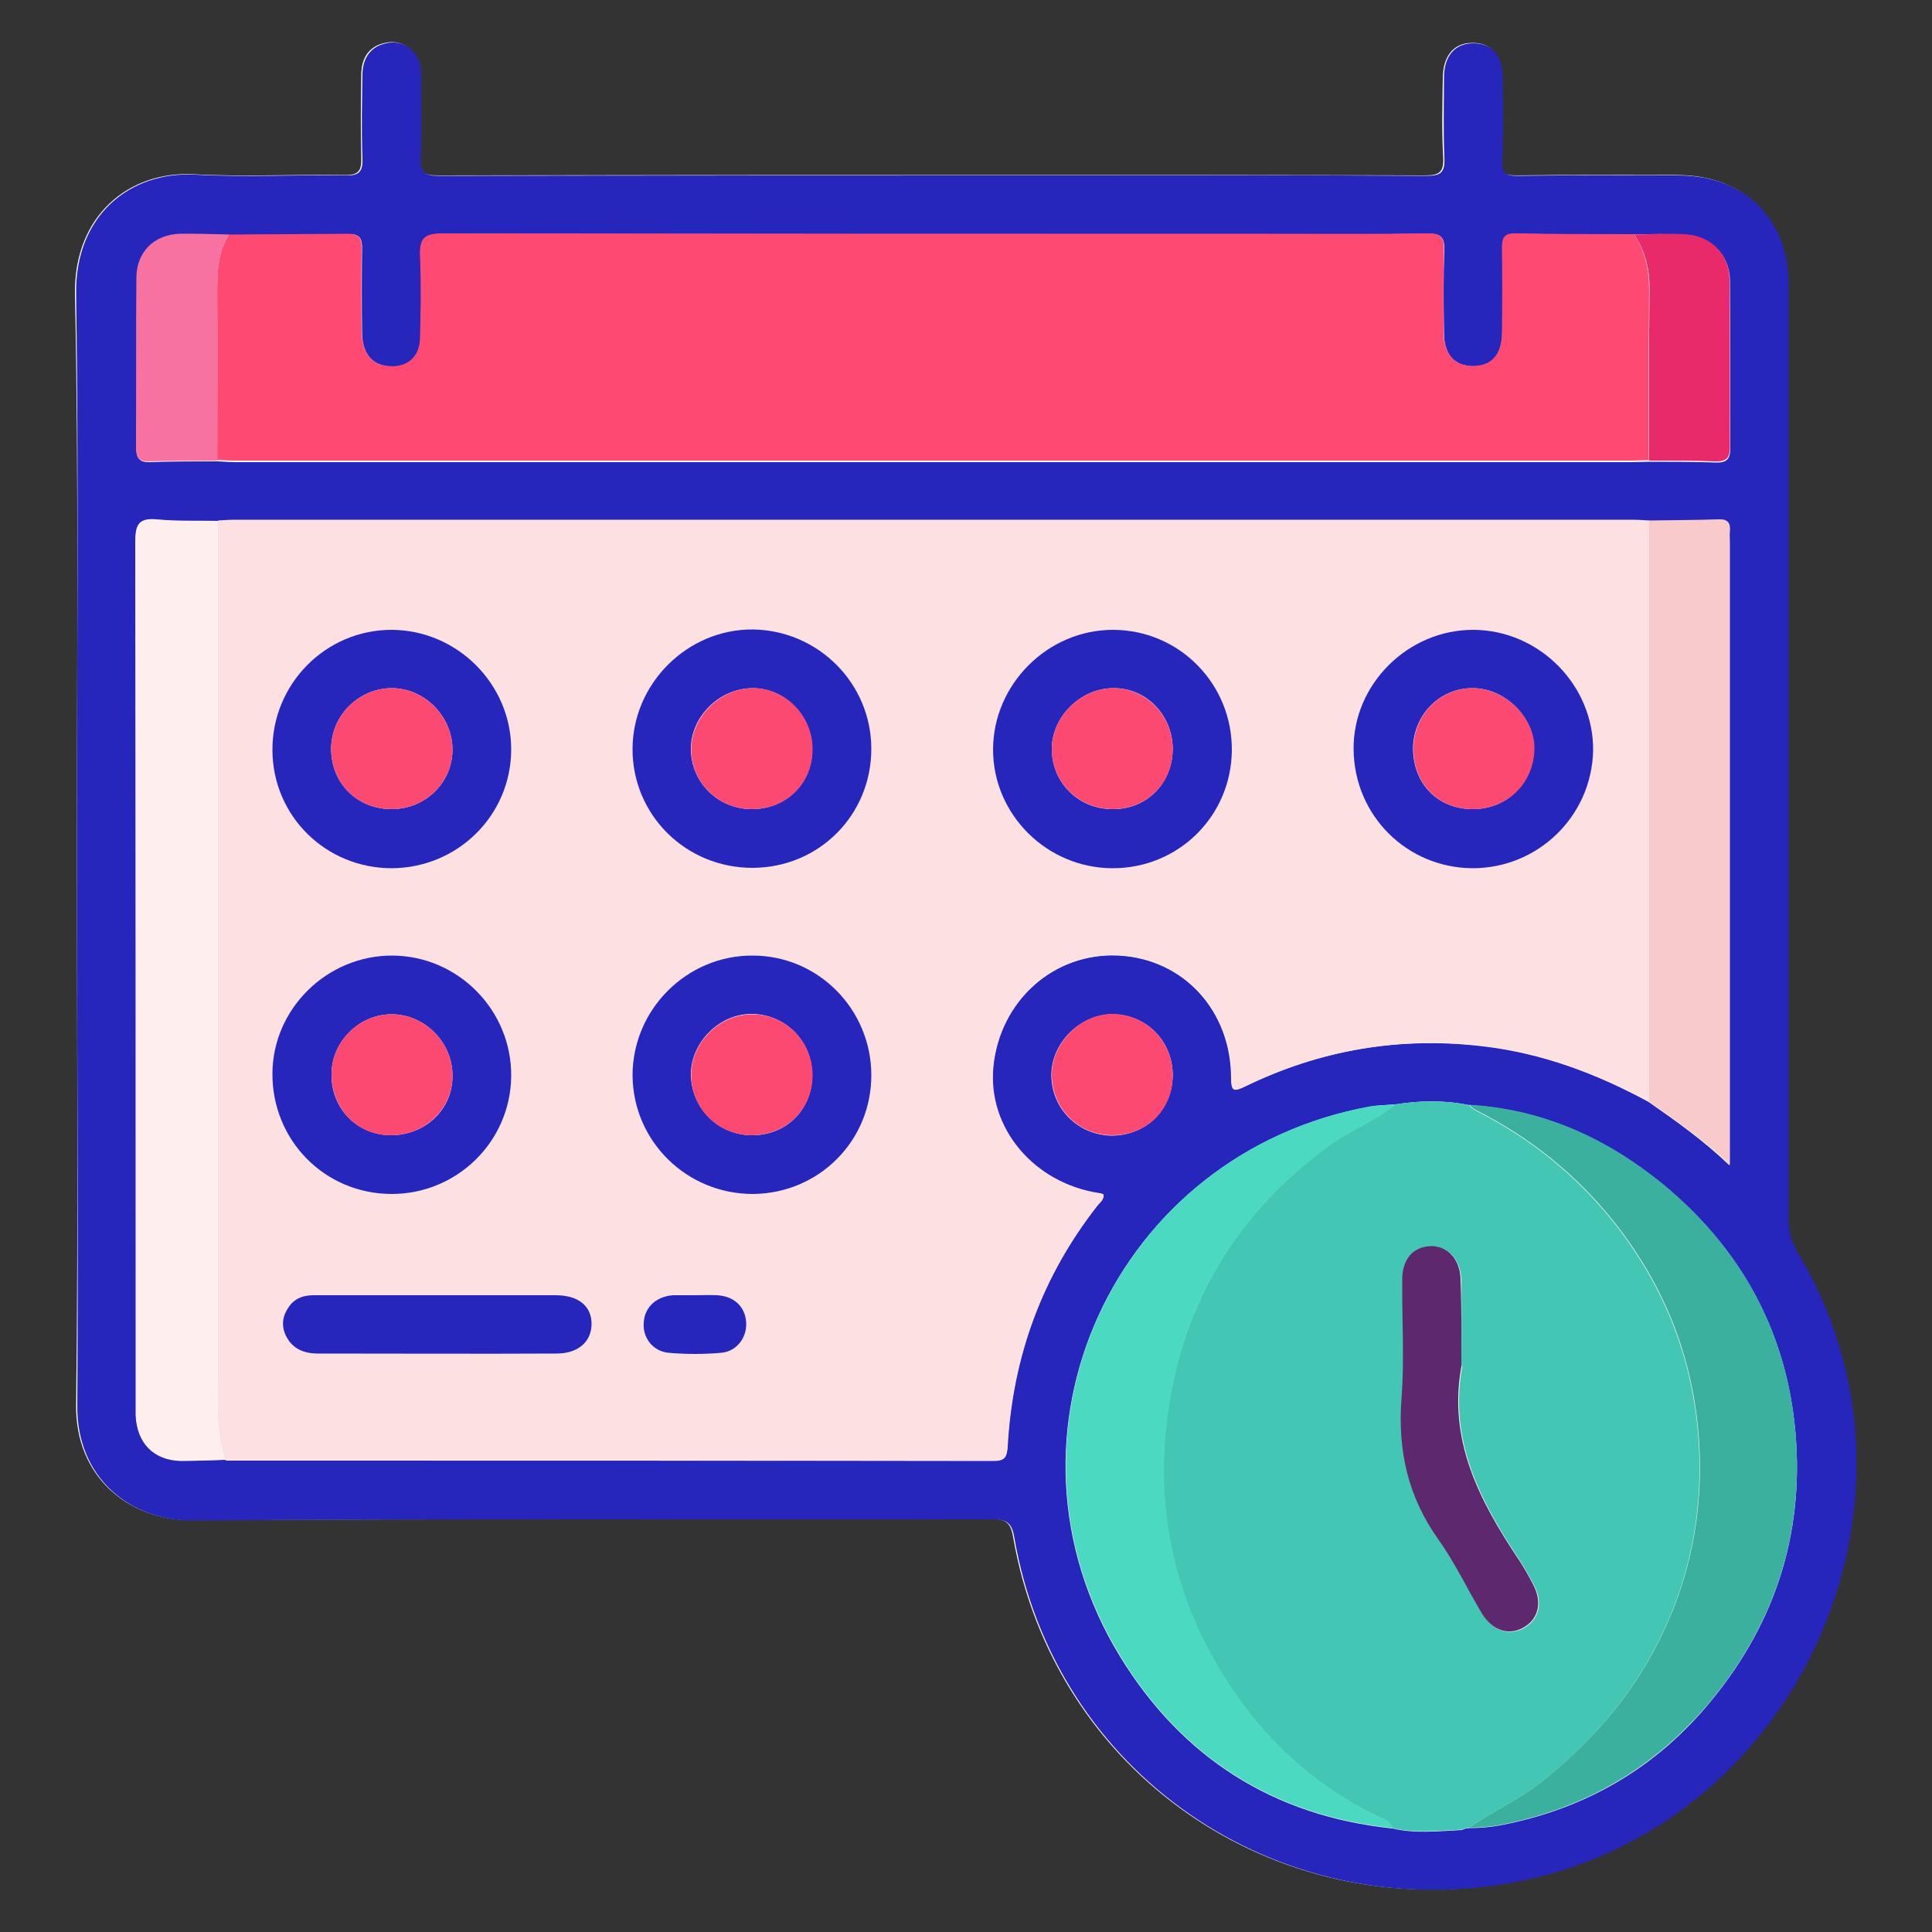 <?xml version="1.0" encoding="utf-8"?>
<!-- Generator: Adobe Illustrator 25.4.1, SVG Export Plug-In . SVG Version: 6.00 Build 0)  -->
<svg version="1.1" id="Layer_1" xmlns="http://www.w3.org/2000/svg" xmlns:xlink="http://www.w3.org/1999/xlink" x="0px" y="0px"
	 viewBox="0 0 500 500" style="enable-background:new 0 0 500 500;" xml:space="preserve">
<rect x="0" y="0" width="500" height="500" fill="#333333" stroke="none"/>
<style type="text/css">
	.st0{fill:#FEFDFE;}
	.st1{fill:#2626BC;}
	.st2{fill:#FDE0E1;}
	.st3{fill:#FE4A73;}
	.st4{fill:#44C6B5;}
	.st5{fill:#FEEEED;}
	.st6{fill:#4BD9C1;}
	.st7{fill:#3BB09F;}
	.st8{fill:#F9CACC;}
	.st9{fill:#F872A1;}
	.st10{fill:#E82A6A;}
	.st11{fill:#FC4972;}
	.st12{fill:#5E286E;}
</style>
<g>
	<path class="st0" d="M19.9,219.1c0,48.2,0.4,96.4-0.2,144.6c-0.2,18.5,13.6,29.8,29.9,29.7c69-0.4,138-0.1,207-0.3
		c3.8,0,5,1.1,5.6,4.7c10.5,60.8,67.3,100.3,128.5,89.4c73.8-13.1,112.9-98.6,74.4-162.9c-1.7-2.8-2.5-5.6-2.5-8.9
		c0.1-80.6,0.1-161.1,0-241.7c0-17.2-11.3-28.4-28.6-28.4c-13.9,0-27.9-0.1-41.8,0.1c-2.9,0-3.8-0.8-3.7-3.7
		c0.2-7.3,0.1-14.5,0.1-21.8c0-5.7-2.9-8.9-7.6-8.8c-4.7,0-7.5,3.3-7.6,8.9c-0.1,7-0.3,13.9,0.1,20.8c0.2,3.9-1.2,4.6-4.7,4.6
		c-30.9-0.1-61.7-0.1-92.6-0.1c-54.3,0-108.6,0-162.9,0.1c-3.7,0-4.9-0.9-4.7-4.7c0.3-6.9,0.1-13.9,0.1-20.9c0-1.9,0-3.8-1.2-5.5
		c-2.1-2.9-4.9-4-8.3-3.1c-3.9,1-5.6,4-5.7,7.8c-0.1,7.3-0.2,14.5,0,21.8c0.1,3.4-0.7,4.6-4.4,4.5c-13-0.2-26,0.5-38.9-0.2
		c-16.8-0.9-31,10.6-30.8,30.8C20.4,123.7,19.9,171.4,19.9,219.1z"/>
	<path class="st1" d="M19.9,219.1c0-47.7,0.5-95.4-0.2-143.1c-0.3-20.2,13.9-31.7,30.8-30.8c12.9,0.7,26,0,38.9,0.2
		c3.7,0.1,4.5-1.1,4.4-4.5c-0.3-7.3-0.1-14.5,0-21.8c0.1-3.8,1.8-6.8,5.7-7.8c3.4-0.9,6.2,0.2,8.3,3.1c1.2,1.7,1.2,3.6,1.2,5.5
		c0,7,0.2,13.9-0.1,20.9c-0.2,3.8,1,4.7,4.7,4.7c54.3-0.1,108.6-0.1,162.9-0.1c30.9,0,61.7-0.1,92.6,0.1c3.6,0,4.9-0.7,4.7-4.6
		c-0.3-6.9-0.1-13.9-0.1-20.8c0-5.7,2.9-8.9,7.6-8.9c4.8,0,7.6,3.2,7.6,8.8c0.1,7.3,0.2,14.5-0.1,21.8c-0.1,2.9,0.8,3.7,3.7,3.7
		c13.9-0.2,27.9-0.1,41.8-0.1c17.3,0,28.6,11.2,28.6,28.4c0,80.6,0,161.1,0,241.7c0,3.3,0.8,6.1,2.5,8.9
		c38.5,64.3-0.6,149.8-74.4,162.9c-61.2,10.8-118-28.7-128.5-89.4c-0.6-3.6-1.8-4.7-5.6-4.7c-69,0.1-138-0.2-207,0.3
		c-16.4,0.1-30.1-11.2-29.9-29.7C20.3,315.5,19.9,267.3,19.9,219.1z M361.2,285.8c-2.2,0.2-4.4,0.2-6.6,0.6
		c-66.3,12-99.7,85-64.8,142.2c16,26.2,39.7,41.4,70.6,44.6c5.9,1.4,11.9,0.7,17.9,0.4c0.4-0.2,0.9-0.3,1.3-0.5l0.3,0.1l0.3-0.1
		c2.7,0,5.3-0.2,8-0.7c22.1-4.2,40.5-14.9,54.7-32.3c17.2-20.9,24.5-45.1,21.5-71.9c-2.8-25.1-14.7-45.8-34.2-61.8
		c-14.5-11.8-31-19.3-50-20.4C373.9,284.7,367.6,284.8,361.2,285.8z M423,60.7c-10.3-0.1-20.6,0-30.8-0.2c-2.9-0.1-3.4,1.2-3.4,3.7
		c0.1,7.3,0.1,14.5,0,21.8c0,5.8-2.7,8.8-7.5,8.8c-4.9,0-7.6-3-7.6-8.8c-0.1-7.1-0.2-14.2,0.1-21.3c0.1-3.4-1-4.3-4.3-4.2
		c-13.6,0.2-27.2,0.1-40.8,0.1c-71.4,0-142.7,0-214.1-0.1c-4.6,0-6,1.3-5.8,5.8c0.4,7.1,0.2,14.2,0,21.3c-0.1,5.1-3.5,7.8-8.5,7.2
		c-4.2-0.5-6.6-3.5-6.6-8.9c-0.1-7.3-0.1-14.5,0-21.8c0-2.7-0.9-3.6-3.6-3.5c-10.3,0.2-20.6,0.2-30.8,0.2c-4.3-0.1-8.5-0.3-12.8-0.1
		c-6.6,0.3-11,4.7-11.1,11.2c-0.1,14.7,0,29.4-0.1,44.1c0,2.6,0.8,3.7,3.5,3.6c5.8-0.2,11.7-0.2,17.6-0.2c1.6,0.1,3.2,0.2,4.7,0.2
		c120.4,0,240.7,0,361.1,0c1.6,0,3.2-0.1,4.7-0.1c5.7,0,11.4,0,17,0.2c2.8,0.1,3.9-0.7,3.9-3.7c-0.1-14.5,0-29-0.1-43.5
		c-0.1-6.7-5.1-11.5-11.8-11.6C431.5,60.4,427.3,60.6,423,60.7z M58.1,377.8c0.3,0.1,0.6,0.2,0.9,0.2c66,0,132,0,198,0.1
		c3,0,3.6-0.9,3.7-3.7c1.3-23.2,8.9-44,23.3-62.4c0.6-0.8,1.7-1.5,1.5-2.8c-0.3-0.1-0.6-0.2-0.9-0.3c-17.1-2.5-29.2-16.9-27.6-32.8
		c1.7-17.1,15.7-29.6,32.4-28.8c16.8,0.8,29.2,14.2,29.2,31.7c0,3.6,0.8,3.5,3.6,2.2c19.5-9.5,40.1-13,61.7-10.4
		c15.3,1.8,29.4,7.1,42.8,14.4c7,4.9,14,9.8,20.9,16.4c0-2.8,0-4.4,0-5.9c0-51.7,0-103.5,0-155.2c0-0.9-0.1-1.9,0-2.8
		c0.2-2.2-0.6-3.2-2.9-3.1c-6,0.2-12,0.2-18,0.3c-1.6-0.1-3.2-0.2-4.7-0.2c-120.3,0-240.7,0-361,0c-1.6,0-3.1,0.1-4.7,0.2
		c-5.2-0.1-10.5,0.2-15.6-0.3c-4.8-0.4-5.6,1.3-5.6,5.8c0.1,74.2,0.1,148.5,0.1,222.7c0,1.1,0,2.2,0,3.3c0.3,7.1,4.5,11.5,11.6,11.7
		C50.5,378.1,54.3,377.9,58.1,377.8z M303.5,278.3c0-8.8-6.7-15.7-15.5-15.8c-8.3-0.1-15.9,7.3-15.9,15.7c0,8.7,6.9,15.6,15.7,15.7
		C296.7,293.8,303.4,287.2,303.5,278.3z"/>
	<path class="st2" d="M426.8,285.1c-13.5-7.2-27.5-12.6-42.8-14.4c-21.6-2.5-42.2,0.9-61.7,10.4c-2.7,1.3-3.6,1.5-3.6-2.2
		c0-17.6-12.5-30.9-29.2-31.7c-16.6-0.8-30.7,11.7-32.4,28.8c-1.6,15.9,10.5,30.3,27.6,32.8c0.3,0,0.6,0.2,0.9,0.3
		c0.2,1.3-0.8,2-1.5,2.8c-14.4,18.3-22,39.2-23.3,62.4c-0.2,2.8-0.8,3.7-3.7,3.7c-66-0.1-132-0.1-198-0.1c-0.3,0-0.6-0.1-0.9-0.2
		c-2.6-8.1-1.8-16.5-1.8-24.8c0-72.7,0-145.5,0-218.2c1.6-0.1,3.1-0.2,4.7-0.2c120.3,0,240.7,0,361,0c1.6,0,3.2,0.1,4.7,0.2
		C426.8,184.9,426.8,235,426.8,285.1z M225.5,193.8c0-16.9-13.7-30.8-30.6-30.9c-17-0.1-31.1,14-31.1,31c0,17.1,14,30.8,31.2,30.7
		C212,224.6,225.5,210.9,225.5,193.8z M381.1,224.7c17,0.1,30.8-13.5,31.1-30.4c0.3-16.8-13.9-31.2-30.9-31.3
		c-17-0.1-31.2,14.1-31.1,31C350.5,211,364.1,224.6,381.1,224.7z M225.5,278.1c-0.1-17-13.8-30.8-30.7-30.8c-17-0.1-31.1,14-31.1,31
		c0,17.1,14.1,30.8,31.3,30.7C212,308.8,225.6,295.2,225.5,278.1z M101.4,224.7c17,0,30.8-13.7,30.9-30.6c0.1-17.1-14-31.2-31-31.1
		c-17,0-30.9,14.1-30.8,31.2C70.6,211.1,84.3,224.7,101.4,224.7z M101.2,309c17.1,0.1,31-13.5,31.1-30.4
		c0.2-17.1-13.7-31.2-30.7-31.3c-16.9-0.1-30.9,13.7-31.1,30.5C70.4,295.1,84,308.9,101.2,309z M287.8,224.7
		c17.1,0.1,30.8-13.3,31-30.4c0.2-17.2-13.5-31.2-30.6-31.3c-16.9-0.1-31.2,14-31.2,31C257,210.7,270.8,224.6,287.8,224.7z
		 M113.5,335.2c-10.4,0-20.8,0-31.3,0c-2.8,0-5.4,0.5-7.2,2.8c-1.7,2.3-2.3,4.8-1,7.5c1.6,3.7,4.7,4.8,8.5,4.8c20.5,0,41.1,0,61.6,0
		c5.6,0,9-3,9.1-7.5c0.1-4.7-3.4-7.6-9.3-7.6C133.8,335.2,123.6,335.2,113.5,335.2z M179.8,335.2c-1.9,0-3.8-0.1-5.7,0
		c-4.3,0.2-7.3,3-7.6,6.9c-0.3,3.9,2.3,7.6,6.4,8c4.5,0.4,9.2,0.4,13.7,0c4.2-0.4,6.7-4,6.4-8c-0.3-3.9-3.2-6.7-7.6-6.9
		C183.6,335.1,181.7,335.2,179.8,335.2z"/>
	<path class="st3" d="M59.2,60.7c10.3-0.1,20.6-0.1,30.8-0.2c2.7,0,3.6,0.9,3.6,3.5c-0.1,7.3-0.1,14.5,0,21.8
		c0.1,5.4,2.4,8.4,6.6,8.9c4.9,0.6,8.4-2.1,8.5-7.2c0.2-7.1,0.3-14.2,0-21.3c-0.2-4.6,1.2-5.8,5.8-5.8c71.4,0.1,142.7,0.1,214.1,0.1
		c13.6,0,27.2,0.1,40.8-0.1c3.3,0,4.4,0.8,4.3,4.2c-0.2,7.1-0.1,14.2-0.1,21.3c0.1,5.8,2.8,8.8,7.6,8.8c4.9,0,7.5-3,7.5-8.8
		c0.1-7.3,0.1-14.5,0-21.8c0-2.5,0.5-3.7,3.4-3.7c10.3,0.2,20.6,0.2,30.8,0.2c2.9,4.5,3.9,9.3,3.9,14.7c-0.2,14.6-0.1,29.2-0.1,43.8
		c-1.6,0-3.2,0.1-4.7,0.1c-120.4,0-240.7,0-361.1,0c-1.6,0-3.2-0.1-4.7-0.2c0-14,0.1-28,0-42.1C56.2,71.4,56.1,65.8,59.2,60.7z"/>
	<path class="st4" d="M380.2,473l-0.3,0.1c0,0-0.3-0.1-0.3-0.1c-0.4,0.2-0.9,0.3-1.3,0.5c-6,0.3-12,1-17.9-0.4
		c-0.9-2.2-3.1-2.6-4.9-3.5c-13.5-6.7-24.8-16.3-33.7-28.3c-16.9-22.7-23.6-48.4-19.5-76.5c4.2-28.6,18.3-51.3,41.7-68.4
		c5.5-4,11.9-6.3,17.1-10.6c6.4-1,12.7-1.1,19,0.2c0.6,0.5,1.2,1.1,1.8,1.4c14,7.1,25.9,16.6,35.7,28.9
		c14.2,17.9,21.6,38.3,22.2,60.9c0.5,19.2-4.2,37.3-14.1,54c-6.8,11.4-15.6,20.8-25.8,29.2C393.9,465.4,386.6,468.5,380.2,473z
		 M378.2,353.2c0-7.3,0.1-14.5,0-21.8c-0.1-5.3-3.4-9-7.8-8.8c-4.6,0.2-7.3,3.3-7.3,8.7c-0.1,10.3,0.6,20.6-0.2,30.8
		c-1,13.4,1.7,25.4,9.6,36.5c4.3,6,7.4,12.8,11.3,19.2c2.6,4.3,6.7,5.6,10.5,3.6c3.9-2.1,5.1-6.5,2.8-11c-1.2-2.2-2.4-4.5-3.8-6.6
		c-10.1-15.2-18.4-30.8-14.9-50C378.3,353.5,378.2,353.3,378.2,353.2z"/>
	<path class="st5" d="M56.3,134.8c0,72.7,0,145.5,0,218.2c0,8.3-0.8,16.7,1.8,24.8c-3.8,0.1-7.6,0.2-11.4,0.1
		c-7.1-0.2-11.3-4.6-11.6-11.7c0-1.1,0-2.2,0-3.3c0-74.2,0-148.5-0.1-222.7c0-4.5,0.9-6.2,5.6-5.8C45.8,134.9,51.1,134.7,56.3,134.8
		z"/>
	<path class="st6" d="M361.2,285.8c-5.2,4.3-11.6,6.6-17.1,10.6c-23.4,17.1-37.6,39.8-41.7,68.4c-4.1,28.1,2.7,53.7,19.5,76.5
		c8.9,12,20.2,21.6,33.7,28.3c1.8,0.9,4,1.3,4.9,3.5c-30.9-3.2-54.7-18.4-70.6-44.6c-34.9-57.2-1.5-130.2,64.8-142.2
		C356.8,286,359,286,361.2,285.8z"/>
	<path class="st7" d="M380.2,473c6.4-4.5,13.7-7.6,19.8-12.7c10.2-8.4,19-17.8,25.8-29.2c9.9-16.7,14.6-34.8,14.1-54
		c-0.6-22.6-8-43-22.2-60.9c-9.8-12.3-21.7-21.8-35.7-28.9c-0.7-0.3-1.2-0.9-1.8-1.4c19,1.1,35.5,8.6,50,20.4
		c19.5,16,31.4,36.7,34.2,61.8c3,26.7-4.3,51-21.5,71.9c-14.3,17.3-32.6,28.1-54.7,32.3C385.6,472.8,382.9,473,380.2,473z"/>
	<path class="st8" d="M426.8,285.1c0-50.1,0-100.2,0-150.4c6-0.1,12-0.1,18-0.3c2.3-0.1,3.1,0.9,2.9,3.1c-0.1,0.9,0,1.9,0,2.8
		c0,51.7,0,103.5,0,155.2c0,1.6,0,3.1,0,5.9C440.8,294.9,433.8,290,426.8,285.1z"/>
	<path class="st9" d="M59.2,60.7c-3.1,5.1-3,10.7-2.9,16.4c0.1,14,0,28,0,42.1c-5.9,0.1-11.7,0-17.6,0.2c-2.7,0.1-3.5-0.9-3.5-3.6
		c0.1-14.7,0-29.4,0.1-44.1c0.1-6.5,4.5-10.9,11.1-11.2C50.6,60.4,54.9,60.6,59.2,60.7z"/>
	<path class="st10" d="M426.8,119.2c0-14.6-0.1-29.2,0.1-43.8c0.1-5.4-1-10.2-3.9-14.7c4.3-0.1,8.5-0.3,12.8-0.1
		c6.7,0.2,11.7,5,11.8,11.6c0.1,14.5,0,29,0.1,43.5c0,3-1.1,3.8-3.9,3.7C438.2,119.2,432.5,119.2,426.8,119.2z"/>
	<path class="st11" d="M303.5,278.3c0,8.9-6.7,15.5-15.6,15.5c-8.8,0-15.7-6.9-15.7-15.7c0-8.3,7.6-15.8,15.9-15.7
		C296.7,262.6,303.5,269.5,303.5,278.3z"/>
	<path class="st7" d="M378.4,473.5c0.4-0.2,0.9-0.3,1.3-0.5C379.2,473.2,378.8,473.4,378.4,473.5z"/>
	<path class="st1" d="M225.5,193.8c0,17.1-13.5,30.7-30.6,30.8c-17.3,0.1-31.2-13.6-31.2-30.7c0-17,14.2-31.1,31.1-31
		C211.8,163.1,225.5,176.9,225.5,193.8z M194.4,209.4c8.9,0.1,15.7-6.5,15.8-15.3c0.1-8.7-6.9-16-15.4-16c-8.5,0-15.9,7.2-16,15.6
		C178.8,202.4,185.7,209.3,194.4,209.4z"/>
	<path class="st1" d="M381.1,224.7c-17-0.1-30.6-13.6-30.8-30.7c-0.2-16.9,14.1-31.1,31.1-31c17,0.1,31.1,14.4,30.9,31.3
		C411.9,211.2,398.1,224.7,381.1,224.7z M381.2,209.4c8.8,0,15.6-6.7,15.8-15.5c0.2-8.1-7.4-15.8-15.8-15.8
		c-8.6-0.1-15.5,7-15.5,15.7C365.8,203,372.2,209.4,381.2,209.4z"/>
	<path class="st1" d="M225.5,278.1c0.1,17.1-13.5,30.7-30.5,30.9c-17.2,0.1-31.2-13.6-31.3-30.7c0-17,14-31.1,31.1-31
		C211.7,247.3,225.4,261.1,225.5,278.1z M194.5,293.8c8.9,0.1,15.7-6.6,15.7-15.5c0-8.8-6.8-15.7-15.5-15.9
		c-8.4-0.1-15.8,7.2-15.9,15.6C178.9,286.8,185.8,293.7,194.5,293.8z"/>
	<path class="st1" d="M101.4,224.7c-17.1,0-30.8-13.5-30.9-30.5C70.4,177,84.3,163,101.3,163c17,0,31.1,14.1,31,31.1
		C132.2,211,118.5,224.6,101.4,224.7z M101.4,209.4c8.7,0,15.7-6.9,15.7-15.4c0-8.5-7.1-15.8-15.5-15.9c-8.7-0.1-16,7.1-15.9,15.9
		C85.8,202.8,92.5,209.4,101.4,209.4z"/>
	<path class="st1" d="M101.2,309c-17.2-0.1-30.8-13.9-30.7-31.2c0.1-16.8,14.2-30.6,31.1-30.5c17,0.1,30.9,14.2,30.7,31.3
		C132.1,295.5,118.2,309.1,101.2,309z M100.9,293.8c8.9,0.1,16-6.4,16.2-14.9c0.3-8.7-6.8-16.2-15.4-16.4
		c-8.5-0.2-15.8,6.9-15.9,15.3C85.6,286.7,92.2,293.6,100.9,293.8z"/>
	<path class="st1" d="M287.8,224.7c-16.9-0.1-30.8-13.9-30.8-30.7c0-16.9,14.2-31.1,31.2-31c17.1,0.1,30.8,14.1,30.6,31.3
		C318.6,211.3,304.9,224.8,287.8,224.7z M303.5,193.9c0-8.8-6.8-15.9-15.4-15.8c-8.4,0-15.9,7.4-15.9,15.7c0,8.7,6.9,15.6,15.7,15.6
		C296.7,209.5,303.4,202.8,303.5,193.9z"/>
	<path class="st1" d="M113.5,335.2c10.1,0,20.2,0,30.3,0c6,0,9.4,2.9,9.3,7.6c-0.1,4.5-3.5,7.5-9.1,7.5c-20.5,0.1-41.1,0-61.6,0
		c-3.8,0-6.8-1.2-8.5-4.8c-1.2-2.7-0.7-5.2,1-7.5c1.8-2.4,4.3-2.9,7.2-2.8C92.7,335.2,103.1,335.2,113.5,335.2z"/>
	<path class="st1" d="M179.8,335.2c1.9,0,3.8-0.1,5.7,0c4.4,0.2,7.3,2.9,7.6,6.9c0.3,3.9-2.3,7.6-6.4,8c-4.5,0.4-9.2,0.4-13.7,0
		c-4.2-0.4-6.8-4.1-6.4-8c0.3-3.9,3.3-6.6,7.6-6.9C176.1,335.2,178,335.2,179.8,335.2z"/>
	<path class="st12" d="M378.2,353.2c0,0.2,0,0.3,0,0.5c-3.5,19.2,4.8,34.9,14.9,50c1.4,2.1,2.6,4.3,3.8,6.6c2.3,4.5,1.2,8.9-2.8,11
		c-3.7,2-7.8,0.7-10.5-3.6c-3.8-6.3-7-13.2-11.3-19.2c-7.9-11.1-10.6-23-9.6-36.5c0.8-10.2,0.1-20.5,0.2-30.8c0-5.4,2.8-8.5,7.3-8.7
		c4.4-0.2,7.8,3.5,7.8,8.8C378.3,338.6,378.2,345.9,378.2,353.2z"/>
	<path class="st11" d="M194.4,209.4c-8.7-0.1-15.6-7-15.5-15.7c0.1-8.3,7.5-15.6,16-15.6c8.5,0,15.5,7.3,15.4,16
		C210.2,202.9,203.4,209.5,194.4,209.4z"/>
	<path class="st11" d="M381.2,209.4c-9,0-15.4-6.5-15.4-15.6c0-8.8,6.9-15.8,15.5-15.7c8.3,0.1,16,7.7,15.8,15.8
		C396.9,202.8,390,209.4,381.2,209.4z"/>
	<path class="st11" d="M194.5,293.8c-8.8-0.1-15.7-7-15.6-15.7c0-8.4,7.4-15.7,15.9-15.6c8.7,0.1,15.5,7.1,15.5,15.9
		C210.2,287.1,203.5,293.8,194.5,293.8z"/>
	<path class="st11" d="M101.4,209.4c-8.9,0-15.6-6.6-15.7-15.4c-0.1-8.8,7.2-16,15.9-15.9c8.4,0.1,15.5,7.4,15.5,15.9
		C117.1,202.5,110.1,209.4,101.4,209.4z"/>
	<path class="st11" d="M100.9,293.8c-8.7-0.1-15.2-7.1-15.1-16c0.1-8.5,7.4-15.5,15.9-15.3c8.6,0.2,15.7,7.7,15.4,16.4
		C116.8,287.4,109.7,293.9,100.9,293.8z"/>
	<path class="st11" d="M303.5,193.9c0,8.9-6.8,15.5-15.6,15.5c-8.8-0.1-15.7-6.9-15.7-15.6c0-8.3,7.5-15.7,15.9-15.7
		C296.6,178.1,303.5,185.1,303.5,193.9z"/>
</g>
</svg>
